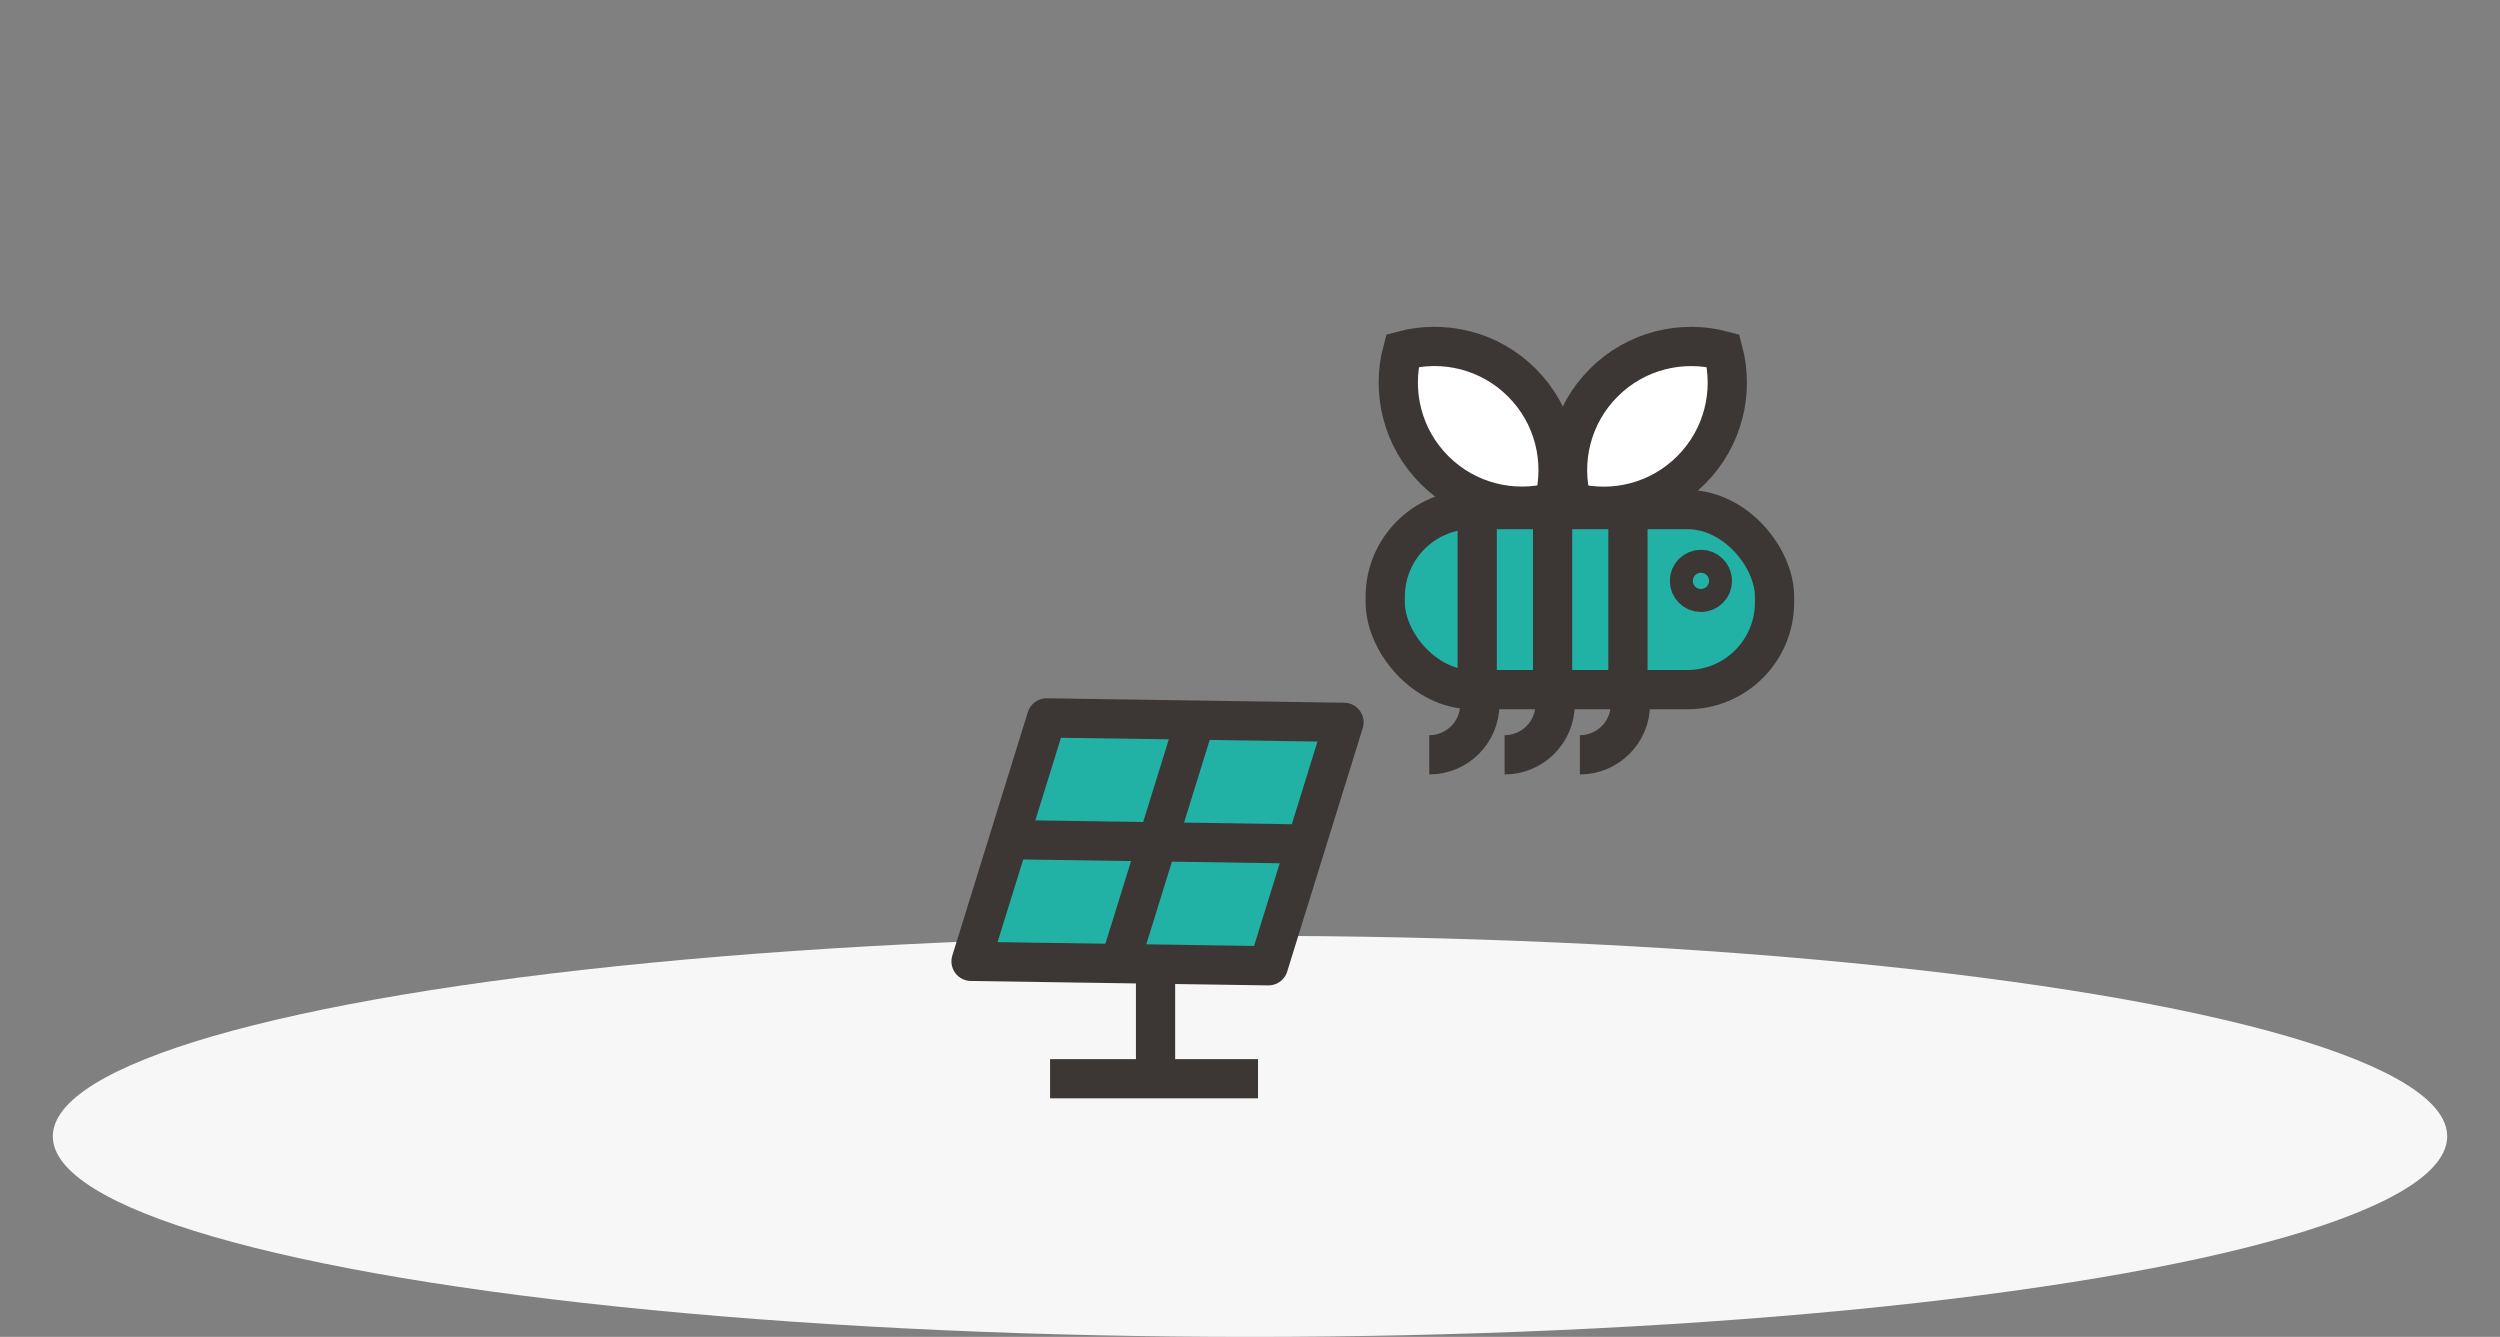 <?xml version="1.0" encoding="UTF-8"?>
<svg id="Laag_1" data-name="Laag 1" xmlns="http://www.w3.org/2000/svg" viewBox="0 0 374 200">
  <rect x="0" y="0" width="374" height="200" fill="#808080" stroke="none"/>
  <defs>
    <style>
      .cls-1 {
        fill: #fff;
      }

      .cls-1, .cls-2, .cls-3, .cls-4, .cls-5 {
        stroke: #3c3734;
        stroke-width: 5.87px;
      }

      .cls-1, .cls-2, .cls-4 {
        stroke-miterlimit: 10;
      }

      .cls-2, .cls-3 {
        fill: none;
      }

      .cls-3, .cls-5 {
        stroke-linejoin: round;
      }

      .cls-4, .cls-5 {
        fill: #22b2a5;
      }

      .cls-6 {
        fill: #f7f7f7;
      }
    </style>
  </defs>
  <ellipse class="cls-6" cx="187" cy="170" rx="179.1" ry="30"/>
  <g>
    <line class="cls-3" x1="172.87" y1="126.41" x2="172.87" y2="161.38"/>
    <polygon class="cls-5" points="189.76 144.48 145.27 143.82 156.57 107.4 201.06 108.06 189.76 144.48"/>
    <line class="cls-3" x1="178.82" y1="107.73" x2="167.52" y2="144.15"/>
    <line class="cls-3" x1="150.92" y1="125.61" x2="195.41" y2="126.27"/>
    <line class="cls-3" x1="188.2" y1="161.38" x2="157.09" y2="161.38"/>
    <g>
      <rect class="cls-4" x="207.23" y="76.23" width="58.24" height="26.94" rx="13.04" ry="13.04"/>
      <path class="cls-1" d="M227.67,57.24c-4.84-4.84-11.69-6.43-17.86-4.79-1.65,6.17-.05,13.02,4.79,17.86,4.84,4.84,11.69,6.43,17.86,4.79,1.65-6.17.05-13.02-4.79-17.86Z"/>
      <path class="cls-1" d="M252.99,70.32c4.84-4.84,6.43-11.69,4.79-17.86-6.17-1.65-13.02-.05-17.86,4.79-4.84,4.84-6.43,11.69-4.79,17.86,6.17,1.65,13.02.05,17.86-4.79Z"/>
      <line class="cls-2" x1="220.99" y1="76.23" x2="220.99" y2="103.17"/>
      <line class="cls-2" x1="232.27" y1="76.23" x2="232.27" y2="103.17"/>
      <line class="cls-2" x1="243.54" y1="76.23" x2="243.54" y2="103.17"/>
      <circle class="cls-2" cx="254.46" cy="86.9" r="1.72"/>
      <path class="cls-2" d="M221.38,105.36c0,4.17-3.38,7.56-7.56,7.56"/>
      <path class="cls-2" d="M243.91,105.36c0,4.17-3.38,7.56-7.56,7.56"/>
      <path class="cls-2" d="M232.65,105.36c0,4.17-3.38,7.56-7.56,7.56"/>
    </g>
  </g>
</svg>